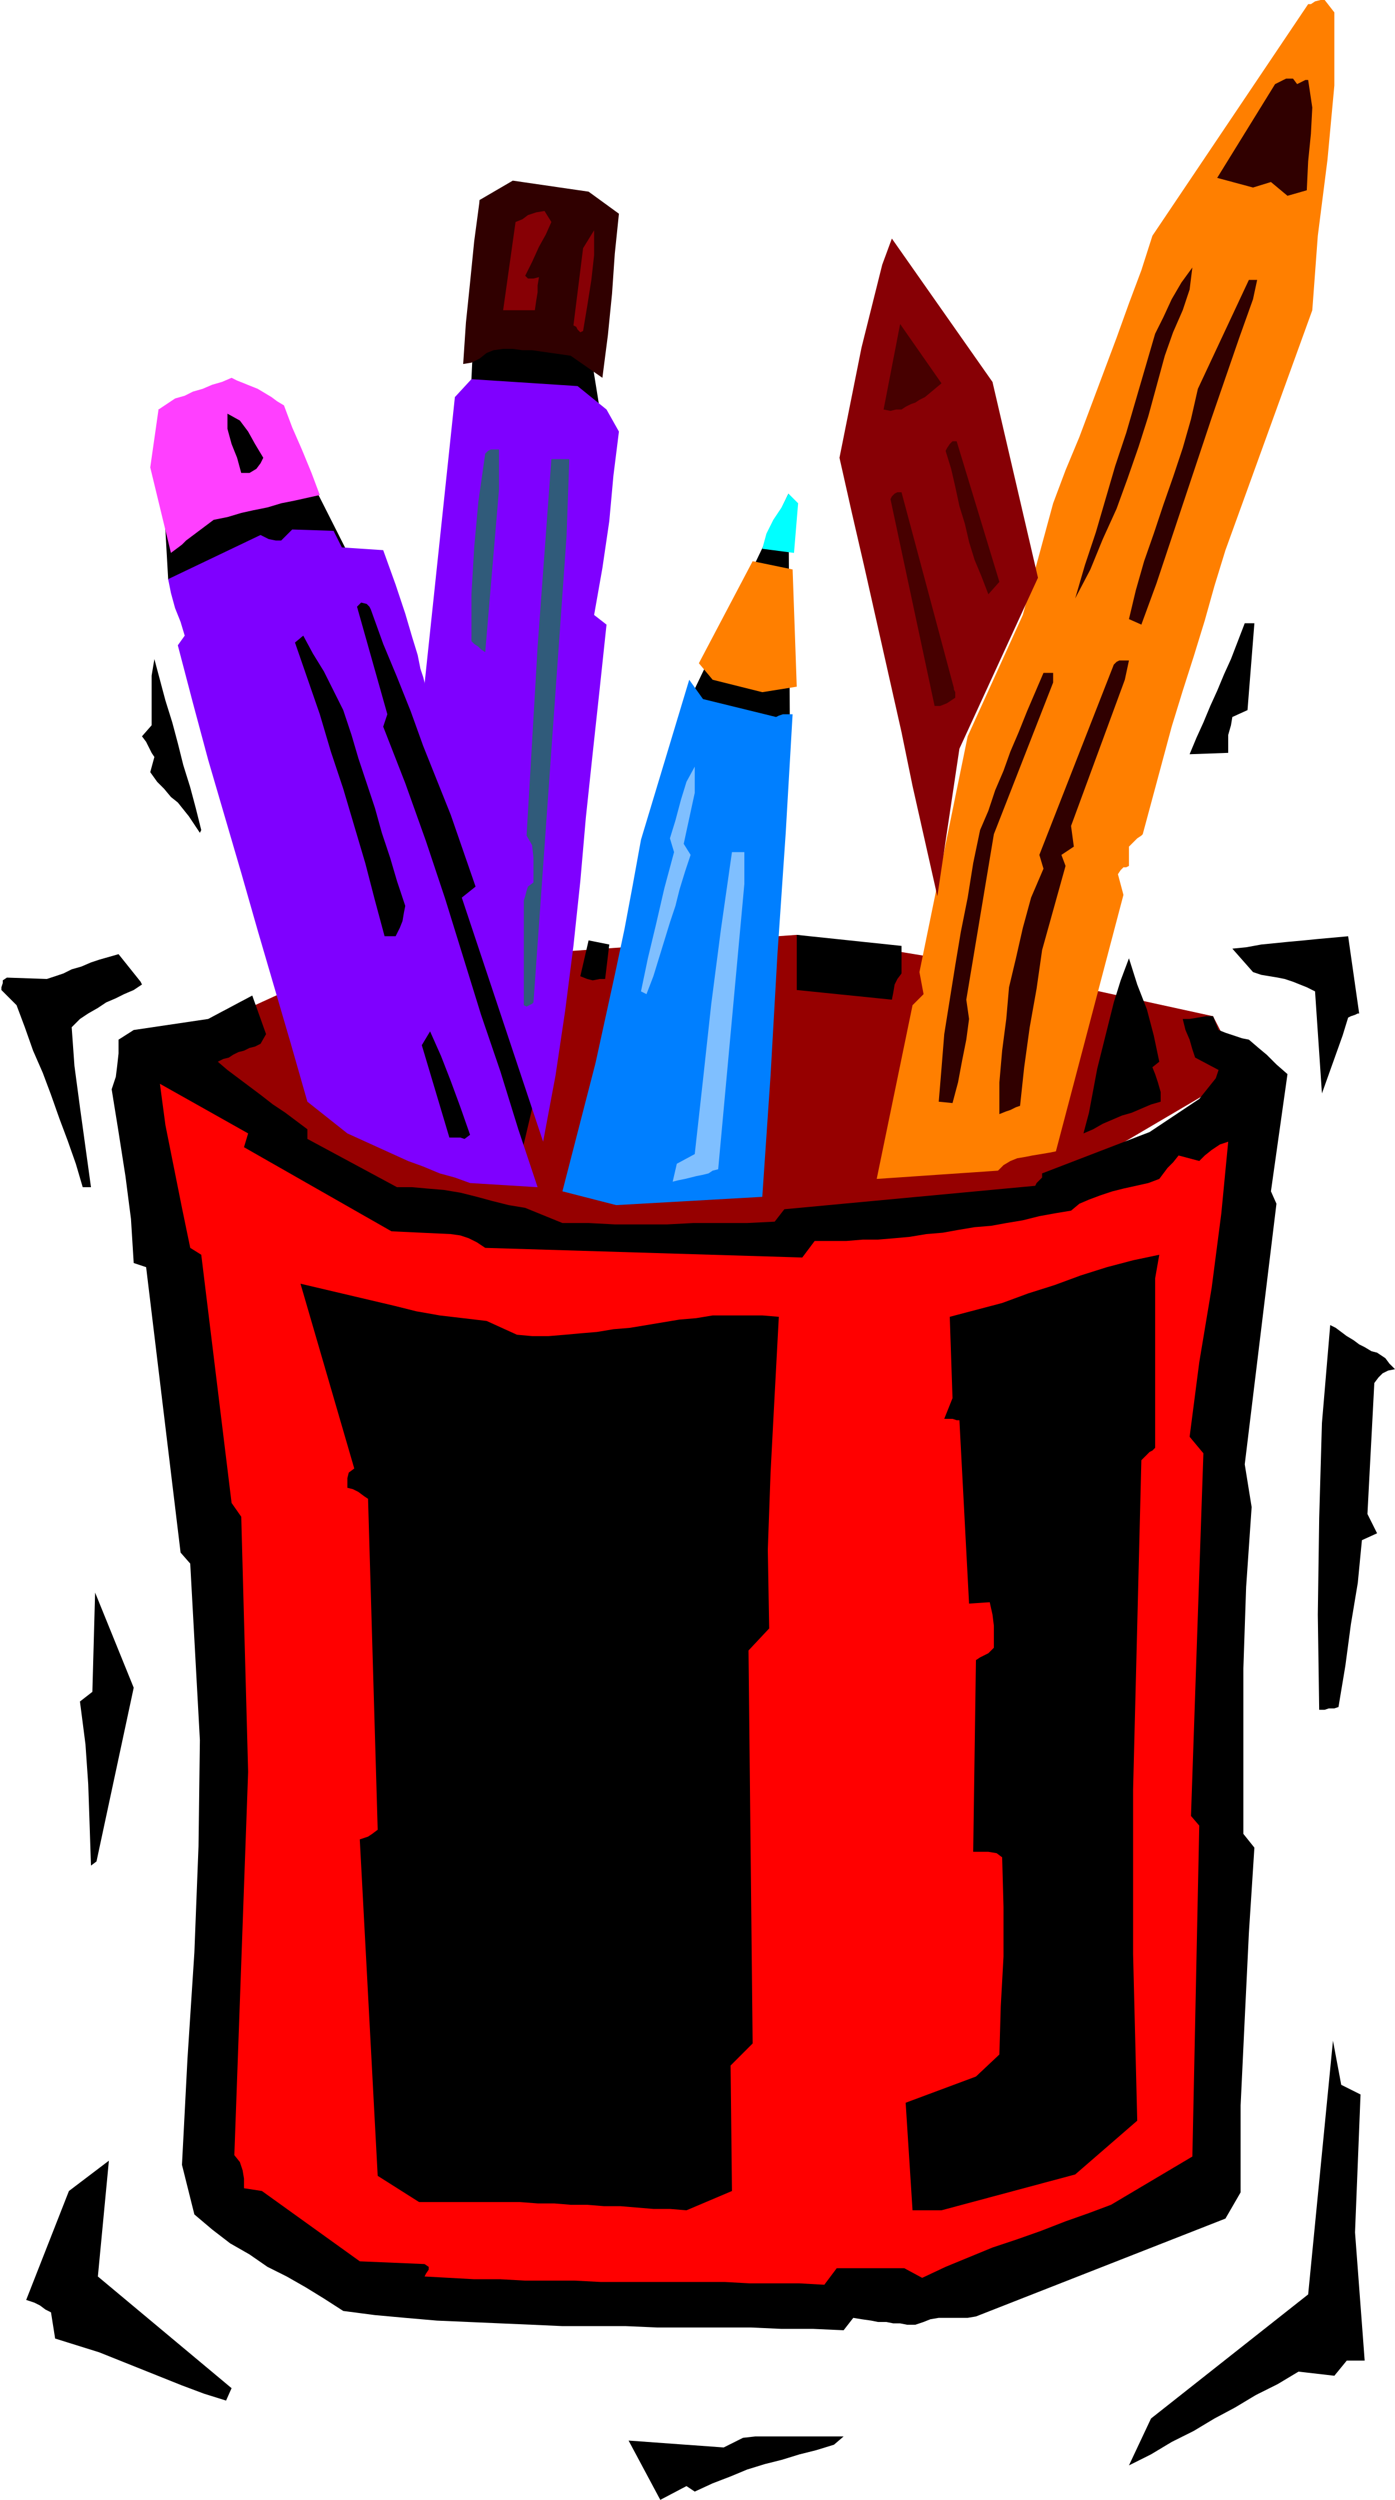 <svg xmlns="http://www.w3.org/2000/svg" width="97.152" height="1.813in" fill-rule="evenodd" stroke-linecap="round" preserveAspectRatio="none" viewBox="0 0 1012 1813"><style>.pen1{stroke:none}.brush2{fill:#000}.brush4{fill:#ff7f00}.brush5{fill:#300000}.brush7{fill:#470000}</style><path d="m572 358-73 152 74 17-1-169z" class="pen1 brush2"/><path d="m128 755 92-42 190-23 168-12 128 21 174 38 21 41-204 120-403 10-166-153z" class="pen1" style="fill:#960000"/><path d="m115 297 7 123 98 293 9 65 149 60 13-55 47-468-9-56 2-92-83-22-6 130-15 58 3 106-12 92-93-184-33-46-77-4z" class="pen1 brush2"/><path d="M968 9v53l-5 54-7 55-4 54-63 174-8 26-7 25-8 26-8 25-8 26-7 26-7 26-7 26-1 1-3 2-3 3-3 3v14l-2 1h-2l-2 2-2 3 4 15-49 186-5 1-6 1-6 1-5 1-6 1-5 2-5 3-4 4-88 6 26-126 8-8-3-16 35-171 40-88 22-81 9-24 10-24 9-24 9-24 9-24 9-25 9-24 8-25L949 3h2l3-2 4-1h3l7 9z" class="pen1 brush4"/><path d="m941 61 2-1 2-1 2-1h2l3 20-1 19-2 20-1 21-14 4-12-10-13 4-26-7 42-68 4-2 4-2h5l3 4zm-492 94-3 29-2 29-3 30-4 31-23-16-7-1-7-1-7-1-7-1h-7l-7-1h-7l-7 1-5 2-5 4-6 3-6 1 2-30 3-29 3-30 4-30 24-14 55 8 22 16z" class="pen1 brush5"/><path d="m400 161-4 9-5 9-5 11-5 10 2 2h4l4-1-1 6v5l-1 6-1 7h-23l9-64 5-2 4-3 6-2 6-1 5 8zm320 116 33 142-57 124-16 107-9-40-9-40-8-39-9-40-9-40-9-40-9-39-9-40 4-20 4-20 4-20 4-20 5-20 5-20 5-20 7-19 73 104zm-297-37-2 1-2-2-1-2-2-1 7-56 8-13v18l-2 18-3 19-3 18z" class="pen1" style="fill:#870005"/><path d="m845 258-6 22-6 22-7 22-8 23-8 22-10 22-9 22-11 21 7-24 8-24 7-24 7-24 8-24 7-24 7-24 7-24 6-12 6-13 7-12 8-11-2 16-5 15-7 16-6 17z" class="pen1 brush5"/><path d="m671 288-4 2-3 2-3 1-4 2-3 2h-4l-4 1-5-1 12-62 30 43-12 10z" class="pen1 brush7"/><path d="m909 217-10 28-10 29-10 29-10 30-10 30-10 30-10 30-11 30-9-4 5-21 6-21 7-20 7-21 7-20 7-21 6-21 5-22 37-79h6l-3 14z" class="pen1 brush5"/><path d="m206 294 6 16 7 16 7 17 6 16-9 2-9 2-10 2-10 3-10 2-9 2-10 3-10 2-4 3-4 3-4 3-4 3-4 3-3 3-4 3-4 3-15-62 6-42 6-4 6-4 7-2 6-3 7-2 7-3 7-2 7-3 4 2 5 2 5 2 5 2 5 3 5 3 4 3 5 3z" class="pen1" style="fill:#ff3fff"/><path d="m440 297 9 16-4 32-3 33-5 34-6 34 9 7-5 47-5 46-5 47-4 46-5 47-6 47-7 47-9 48-59-177 10-8-9-26-9-26-10-25-10-25-9-25-10-25-10-24-9-25-1-2-2-2-4-1-3 3 22 78-3 9 16 41 15 42 14 42 13 42 13 42 14 41 13 42 14 42-49-3-11-4-11-3-12-5-11-4-11-5-11-5-11-5-11-5-29-23-12-42-12-41-12-41-12-42-12-41-12-41-11-41-11-42 5-7-3-10-4-10-3-11-2-10 67-32 2 1 4 2 5 1h4l8-8 30 1 6 12 30 2 9 25 7 21 5 17 4 13 2 10 2 6 1 4v1l22-208 12-13 77 5 21 17z" class="pen1" style="fill:#7f00ff"/><path d="m191 332-2 4-3 4-5 3h-6l-3-11-4-10-3-11v-11l9 5 6 8 5 9 6 10z" class="pen1 brush2"/><path d="m725 422-8 9-5-13-5-12-4-13-3-13-4-13-3-14-3-13-4-13 1-2 2-3 2-2h3l31 102z" class="pen1 brush7"/><path d="m362 355-10 118-3-2-2-2-3-2-2-2v-34l2-34 3-33 5-35 2-2 2-1h6v29zm49 34-24 338-1 1-2 1-2 1-2-1v-76l1-3 1-4 1-3 4-3v-18l-1-9-4-7 4-68 4-69 5-68 5-68h13l-2 56z" class="pen1" style="fill:#305b7a"/><path d="M692 499v1l1 2v4l-3 2-3 2-5 2h-4l-32-150 1-2 2-2 2-1h3l38 142z" class="pen1 brush7"/><path d="m576 401-23-3 3-11 5-10 6-9 5-10 7 7-3 36z" class="pen1" style="fill:#0ff"/><path d="m578 498-25 4-36-9-10-12 39-74 29 6 3 85z" class="pen1 brush4"/><path d="m905 515-11 5-1 6-2 7v13l-28 1 5-12 5-11 5-12 5-11 5-12 5-11 5-13 5-13h7l-5 63zm-656 0 6 18 5 17 6 18 6 18 5 18 6 18 5 17 6 18-1 5-1 6-2 5-3 6h-8l-7-26-7-27-8-27-8-27-9-27-8-27-9-26-9-26 6-5 7 13 8 13 7 14 7 14zm-103 87-1 2-4-6-4-6-4-5-4-5-5-4-5-6-5-5-5-7 3-11-2-3-2-4-2-4-3-4 7-8v-36l2-12 4 15 4 15 5 16 4 15 4 16 5 16 4 15 4 16z" class="pen1 brush2"/><path d="m816 493-39 106 2 15-9 6 3 8-17 61-4 28-5 28-4 29-3 28-3 1-4 2-3 1-5 2v-23l2-23 3-23 2-23 5-21 5-22 6-22 9-21-3-10 54-138 2-2 2-1h7l-3 14zm-52 2-43 110-20 120 2 14-2 15-3 15-3 16-4 15-10-1 2-24 2-25 4-25 4-25 4-24 5-25 4-25 5-24 6-14 5-15 6-14 5-14 6-14 6-15 6-14 6-14h7v7z" class="pen1 brush5"/><path d="m563 520 2-1 3-1h7l-5 86-6 88-5 88-6 88-106 6-39-10 8-31 8-31 8-31 7-32 7-32 7-33 6-32 6-33 35-116 10 14 53 13z" class="pen1" style="fill:#007fff"/><path d="m504 575-8 37 5 8-4 12-4 13-3 12-4 12-4 13-4 13-4 13-5 13-4-2 5-24 6-25 6-26 7-26-3-10 4-13 4-15 4-13 6-11v19zm36 66-19 207-4 1-3 2-4 1-5 1-4 1-4 1-5 1-4 1 3-13 13-7 6-54 6-55 7-54 8-56h9v23z" class="pen1" style="fill:#7fbfff"/><path d="m654 706-3 4-2 4-1 6-1 5-69-7v-40l76 8v20zm332 29h-1l-2 1-3 1-2 1-4 13-5 14-5 14-5 14-5-74-6-3-5-2-5-2-6-2-5-1-6-1-6-1-6-2-15-17 10-1 11-2 10-1 10-1 11-1 10-1 11-1 11-1 8 56zm-547-25h-4l-5 1-4-1-5-2 6-26 15 3-3 25zm-337 2 1 2-6 4-7 3-6 3-7 3-6 4-7 4-6 4-6 6 2 28 4 30 4 29 4 29h-6l-5-17-6-17-6-16-6-17-6-16-7-16-6-17-6-16-11-11v-2l1-3v-2l3-2 29 1 6-2 6-2 6-3 7-2 7-3 6-2 7-2 7-2 16 20zm739 58-5 4 2 5 2 6 2 7v7l-7 2-7 3-7 3-7 2-7 3-7 3-7 4-7 3 4-15 3-16 3-16 4-16 4-16 4-16 5-16 6-16 6 19 7 18 5 19 4 19z" class="pen1 brush2"/><path d="m189 757-4 2-4 1-4 2-4 1-4 2-3 2-4 1-4 2 7 6 8 6 8 6 8 6 9 7 9 6 8 6 8 6v7l65 35h11l11 1 12 1 12 2 12 3 11 3 12 3 12 2 27 11h19l19 1h38l19-1h39l20-1 7-9 182-17 1-2 2-2 2-2v-3l78-30 36-24 4-5 4-5 4-5 2-6-17-9-2-6-2-7-3-7-2-8h5l6-1 6-1h5l4 10 5 2 6 2 6 2 5 1 7 6 6 5 7 7 8 7-12 85 4 9-23 189 5 31-4 58-2 59v120l8 10-4 62-3 62-3 63v63l-11 19-181 71-6 1h-21l-6 1-5 2-6 2h-6l-5-1h-5l-5-1h-6l-5-1-7-1-6-1-7 9-22-1h-23l-22-1h-68l-23-1h-46l-22-1-23-1-23-1-23-1-23-2-22-2-23-3-14-9-13-8-14-8-14-7-13-9-14-8-13-10-13-11-9-36 4-77 5-77 3-77 1-77-7-128-7-8-25-207-9-3-2-32-4-31-5-32-5-31 3-9 1-8 1-9v-10l11-7 54-8 32-17 10 28-4 7z" class="pen1 brush2"/><path d="m341 823-4 3-3-1h-8l-20-67 6-10 8 18 7 18 7 19 7 20z" class="pen1 brush2"/><path d="m177 832 107 61 43 2 7 1 6 2 6 3 6 4 230 7 9-12h23l12-1h11l12-1 11-1 12-2 12-1 11-2 12-2 12-1 11-2 12-2 12-3 11-2 12-2 6-5 7-3 8-3 9-3 8-2 9-2 9-2 8-3 3-4 3-4 4-4 4-5 15 4 4-4 5-4 6-4 6-2-5 52-7 54-9 54-7 54 10 12-9 263 6 7-5 240-59 35-16 6-17 6-18 7-17 6-18 6-17 7-17 7-17 8-13-7h-49l-9 12-18-1h-36l-18-1h-90l-19-1h-36l-18-1h-19l-18-1-18-1 1-2 2-3v-2l-3-2-47-2-71-51-13-2v-7l-1-6-2-6-4-5 10-278-5-185-7-10-22-180-8-5-6-29-6-30-6-30-4-30 64 36-3 10z" class="pen1" style="fill:red"/><path d="M838 927v123l-2 2-2 1-3 3-3 3-3 120-3 119v119l3 121-45 39-97 26h-21l-5-78 51-19 17-16 1-35 2-36v-36l-1-36-4-3-6-1h-11l2-139 3-2 2-1 4-2 4-4v-16l-1-8-2-9-15 1-7-133h-2l-3-1h-6l6-15-2-59 19-5 19-5 19-7 19-6 19-7 19-6 19-5 19-4-3 17zm-485 31 22 10 11 1h12l12-1 11-1 12-1 12-2 12-1 12-2 12-2 12-2 12-1 12-2h36l12 1-3 56-3 57-2 56 1 57-15 16 3 285-16 16 1 91-33 14-12-1h-12l-12-1-12-1h-12l-12-1h-12l-12-1h-12l-13-1h-73l-30-19-13-244 3-1 3-1 3-2 4-3-7-240-3-2-4-3-4-2-4-1v-7l1-4 4-3-39-134 17 4 17 4 17 4 17 4 16 4 17 3 17 2 17 2zm646 23 3 2 3 2 3 4 4 4-5 1-4 2-3 3-3 4-5 95 7 14-11 5-3 31-5 30-4 30-5 30-3 1h-4l-3 1h-4l-1-69 1-70 2-69 6-71 4 2 4 3 4 3 5 3 4 3 4 2 5 3 4 1zM70 1350l-4 3-1-30-1-29-2-29-4-31 9-7 2-72 28 69-27 126zm917 169-4 100 7 93h-13l-9 11-26-3-15 9-16 8-15 9-15 8-15 9-16 8-15 9-16 8 16-34 114-90 18-184 6 32 14 7zm-819 213-4 9-16-5-16-6-15-6-15-6-15-6-15-6-16-5-16-5-3-19-4-2-4-3-4-2-6-2 31-79 29-22-8 84 97 81zm437 41-13 4-12 3-13 4-12 3-13 4-12 5-13 5-13 6-6-4-19 10-23-43 69 5 14-7 9-1h64l-7 6z" class="pen1 brush2"/></svg>
